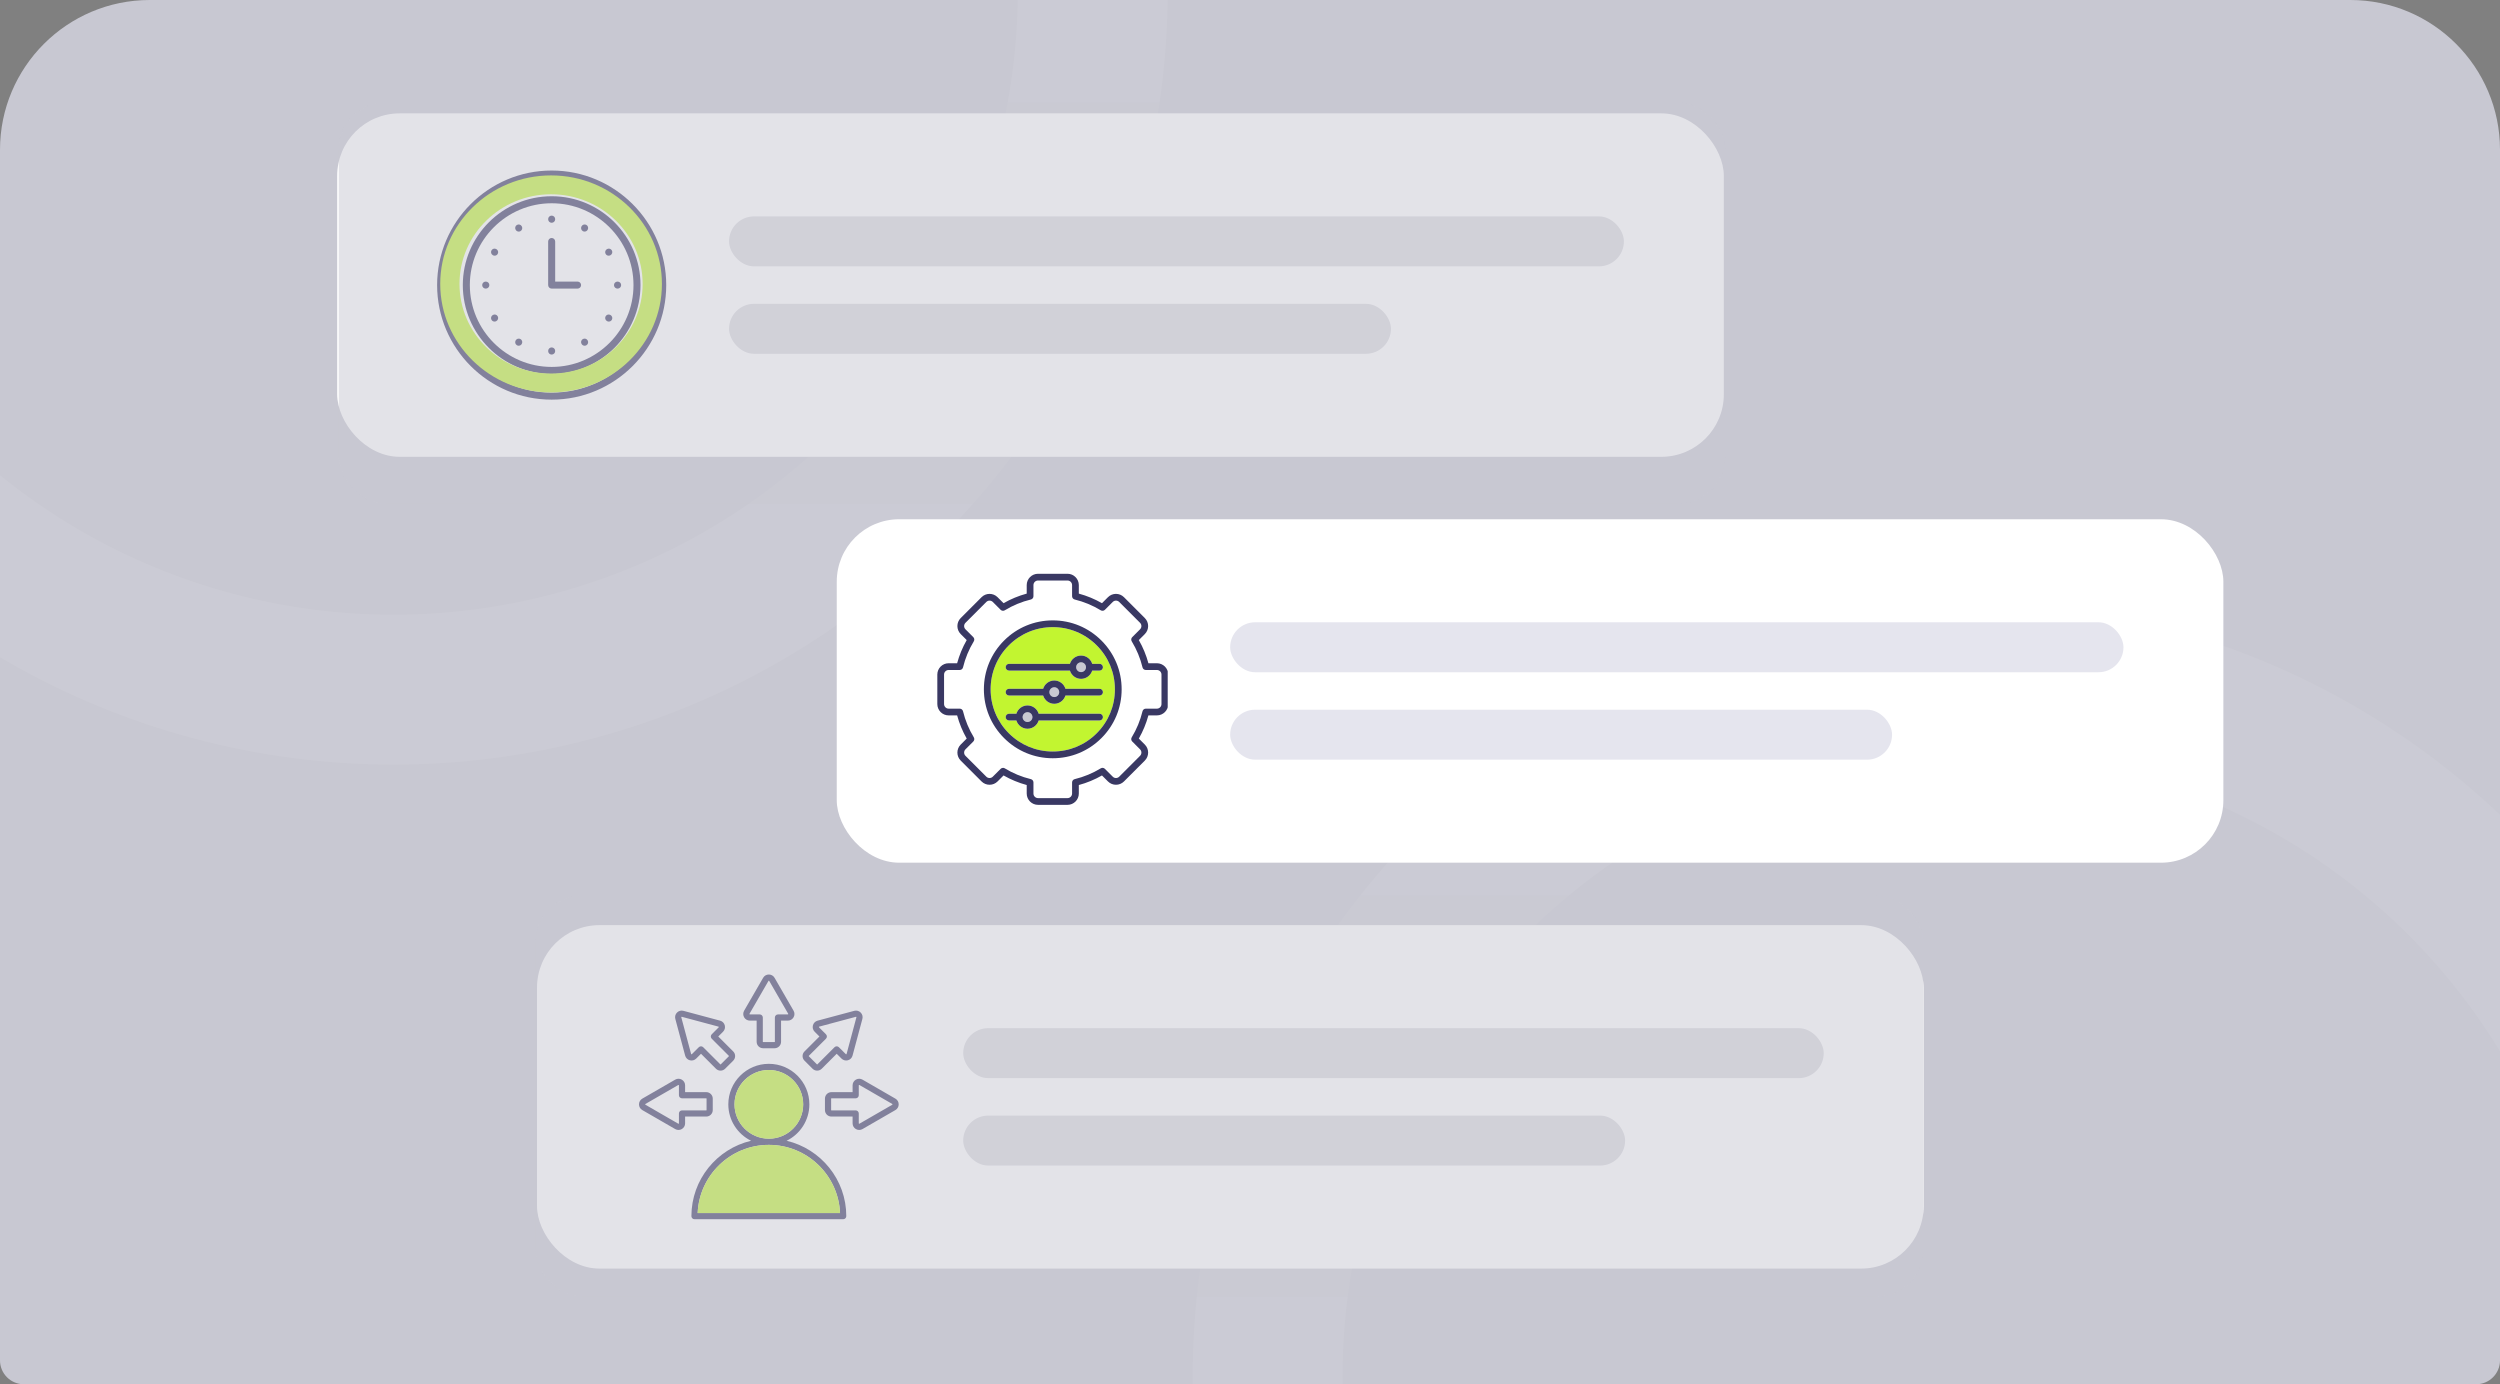 <?xml version="1.0" encoding="UTF-8"?>
<svg xmlns="http://www.w3.org/2000/svg" width="419" height="232" viewBox="0 0 419 232" fill="none">
  <rect x="0" y="0" width="419" height="232" fill="#808080" stroke="none"/>
  <g clip-path="url(#clip0_28_913)">
    <rect width="427" height="232" fill="#C8C8D2"></rect>
    <circle cx="65.934" cy="-1.627" r="117.216" stroke="white" stroke-opacity="0.06" stroke-width="25.118"></circle>
    <circle cx="329.669" cy="230.711" r="117.216" stroke="white" stroke-opacity="0.06" stroke-width="25.118"></circle>
    <rect x="56.515" y="19" width="232.397" height="57.561" rx="10.466" fill="white"></rect>
    <g clip-path="url(#clip1_28_913)">
      <path d="M81.402 48.371H81.427C81.752 48.371 82.016 48.107 82.016 47.782C82.016 47.457 81.752 47.194 81.427 47.194H81.402C81.077 47.194 80.813 47.457 80.813 47.782C80.813 48.107 81.077 48.371 81.402 48.371Z" fill="#393863"></path>
      <path d="M86.432 38.519C86.541 38.709 86.739 38.816 86.944 38.816C87.043 38.816 87.143 38.791 87.235 38.738C87.517 38.577 87.615 38.217 87.454 37.935L87.443 37.916C87.282 37.633 86.922 37.536 86.64 37.697C86.358 37.858 86.26 38.218 86.421 38.5L86.432 38.519L86.432 38.519Z" fill="#393863"></path>
      <path d="M92.459 59.428C92.784 59.428 93.048 59.164 93.048 58.839V58.814C93.048 58.489 92.784 58.226 92.459 58.226C92.134 58.226 91.871 58.489 91.871 58.814V58.839C91.871 59.164 92.134 59.428 92.459 59.428Z" fill="#393863"></path>
      <path d="M92.459 62.673C100.67 62.673 107.35 55.993 107.35 47.782C107.35 39.571 100.67 32.891 92.459 32.891C84.248 32.891 77.568 39.571 77.568 47.782C77.568 55.993 84.248 62.673 92.459 62.673ZM92.459 34.068C100.021 34.068 106.173 40.22 106.173 47.782C106.173 55.344 100.021 61.496 92.459 61.496C84.897 61.496 78.745 55.344 78.745 47.782C78.745 40.22 84.897 34.068 92.459 34.068Z" fill="#393863"></path>
      <path d="M92.459 37.339C92.784 37.339 93.048 37.075 93.048 36.75V36.725C93.048 36.4 92.784 36.137 92.459 36.137C92.134 36.137 91.871 36.4 91.871 36.725V36.75C91.871 37.075 92.134 37.339 92.459 37.339Z" fill="#393863"></path>
      <path d="M82.593 42.766L82.612 42.777C82.704 42.83 82.805 42.855 82.903 42.855C83.108 42.855 83.306 42.748 83.415 42.558C83.576 42.276 83.478 41.916 83.196 41.755L83.177 41.744C82.894 41.583 82.535 41.681 82.374 41.963C82.213 42.245 82.311 42.605 82.593 42.766L82.593 42.766Z" fill="#393863"></path>
      <path d="M92.459 48.371H96.801C97.126 48.371 97.39 48.107 97.39 47.782C97.39 47.457 97.126 47.194 96.801 47.194H93.048V40.475C93.048 40.15 92.784 39.887 92.459 39.887C92.134 39.887 91.871 40.15 91.871 40.475V47.782C91.871 48.107 92.134 48.371 92.459 48.371Z" fill="#393863"></path>
      <path d="M86.64 57.868C86.732 57.92 86.832 57.945 86.931 57.945C87.136 57.945 87.334 57.839 87.443 57.649L87.454 57.629C87.615 57.347 87.517 56.988 87.235 56.826C86.953 56.665 86.593 56.763 86.432 57.045L86.421 57.065C86.26 57.347 86.358 57.706 86.64 57.868L86.64 57.868Z" fill="#393863"></path>
      <path d="M101.722 53.809L101.742 53.82C101.834 53.873 101.934 53.898 102.033 53.898C102.238 53.898 102.436 53.791 102.545 53.601C102.706 53.319 102.608 52.96 102.326 52.798L102.306 52.787C102.024 52.626 101.665 52.724 101.504 53.006C101.342 53.288 101.44 53.648 101.723 53.809L101.722 53.809Z" fill="#393863"></path>
      <path d="M97.683 38.738C97.775 38.791 97.876 38.815 97.975 38.815C98.179 38.815 98.378 38.709 98.486 38.519L98.497 38.499C98.659 38.217 98.561 37.858 98.278 37.696C97.996 37.535 97.637 37.633 97.475 37.915L97.464 37.935C97.303 38.217 97.401 38.577 97.683 38.738L97.683 38.738Z" fill="#393863"></path>
      <path d="M102.015 42.855C102.114 42.855 102.214 42.83 102.307 42.777L102.326 42.766C102.608 42.605 102.706 42.245 102.545 41.963C102.384 41.681 102.024 41.583 101.742 41.744L101.723 41.755C101.44 41.916 101.342 42.276 101.504 42.558C101.612 42.748 101.811 42.855 102.015 42.855L102.015 42.855Z" fill="#393863"></path>
      <path d="M103.491 48.371H103.516C103.841 48.371 104.105 48.107 104.105 47.782C104.105 47.457 103.841 47.194 103.516 47.194H103.491C103.166 47.194 102.902 47.457 102.902 47.782C102.902 48.107 103.166 48.371 103.491 48.371Z" fill="#393863"></path>
      <path d="M98.486 57.045C98.325 56.763 97.965 56.665 97.683 56.827C97.401 56.988 97.303 57.347 97.464 57.63L97.475 57.649C97.584 57.839 97.782 57.946 97.987 57.946C98.086 57.946 98.186 57.92 98.278 57.868C98.561 57.707 98.659 57.347 98.497 57.065L98.486 57.046L98.486 57.045Z" fill="#393863"></path>
      <path d="M82.885 53.898C82.984 53.898 83.084 53.873 83.177 53.82L83.196 53.809C83.478 53.648 83.576 53.289 83.415 53.006C83.254 52.724 82.894 52.626 82.612 52.787L82.593 52.798C82.31 52.96 82.212 53.319 82.374 53.602C82.482 53.792 82.681 53.898 82.885 53.898L82.885 53.898Z" fill="#393863"></path>
      <path d="M73.26 47.782C73.26 58.369 81.873 66.981 92.459 66.981C103.046 66.981 111.661 58.369 111.661 47.782C111.661 37.196 103.047 28.58 92.459 28.58C81.871 28.58 73.26 37.194 73.26 47.782ZM92.459 29.757C102.398 29.757 110.484 37.843 110.484 47.782C110.484 57.721 102.398 65.804 92.459 65.804C82.52 65.804 74.437 57.72 74.437 47.782C74.437 37.845 82.522 29.757 92.459 29.757Z" fill="#393863"></path>
      <path d="M92.359 65.768C102.602 65.768 110.937 57.611 110.937 47.585C110.937 37.559 102.602 29.399 92.359 29.399C82.114 29.399 73.783 37.557 73.783 47.585C73.783 57.612 82.116 65.768 92.359 65.768ZM92.359 32.561C100.821 32.561 107.706 39.301 107.706 47.585C107.706 55.869 100.821 62.608 92.359 62.608C83.896 62.608 77.011 55.869 77.011 47.585C77.011 39.301 83.896 32.561 92.359 32.561Z" fill="#C2F530"></path>
    </g>
    <rect x="122.187" y="36.268" width="149.98" height="8.373" rx="4.186" fill="#DADADF"></rect>
    <rect x="122.187" y="50.92" width="110.936" height="8.373" rx="4.186" fill="#DADADF"></rect>
    <rect x="56.777" y="17.169" width="232.338" height="67.242" rx="7.849" fill="#C8C8D2" fill-opacity="0.51"></rect>
    <rect x="140.24" y="87.027" width="232.397" height="57.561" rx="10.466" fill="white"></rect>
    <g clip-path="url(#clip2_28_913)">
      <path d="M172.211 121.006C172.665 121.006 173.035 120.637 173.035 120.184C173.035 119.732 172.665 119.363 172.211 119.363C171.757 119.363 171.391 119.732 171.391 120.184C171.391 120.637 171.759 121.006 172.211 121.006Z" fill="#C8C8D2"></path>
      <path d="M176.443 125.954C179.226 125.954 181.841 124.869 183.807 122.9C185.775 120.932 186.859 118.314 186.859 115.53C186.859 112.746 185.775 110.129 183.808 108.161C183.808 108.161 183.808 108.16 183.807 108.16C181.841 106.191 179.226 105.107 176.443 105.107C173.661 105.107 171.046 106.191 169.08 108.16C167.112 110.129 166.028 112.746 166.028 115.53C166.028 118.314 167.112 120.932 169.079 122.9C171.046 124.869 173.661 125.954 176.443 125.954ZM169.113 111.259H179.319C179.562 110.458 180.306 109.873 181.185 109.873C182.064 109.873 182.81 110.458 183.053 111.259H184.287C184.598 111.259 184.851 111.512 184.851 111.824C184.851 112.136 184.598 112.389 184.287 112.389H183.053C182.81 113.19 182.065 113.775 181.185 113.775C180.305 113.775 179.562 113.19 179.319 112.389H169.113C168.801 112.389 168.548 112.136 168.548 111.824C168.548 111.512 168.801 111.259 169.113 111.259ZM169.113 115.439H174.833C175.075 114.638 175.82 114.053 176.698 114.053C177.577 114.053 178.324 114.638 178.567 115.439H184.287C184.598 115.439 184.851 115.692 184.851 116.004C184.851 116.316 184.598 116.569 184.287 116.569H178.567C178.324 117.37 177.578 117.955 176.698 117.955C175.818 117.955 175.075 117.37 174.833 116.569H169.113C168.801 116.569 168.548 116.316 168.548 116.004C168.548 115.692 168.801 115.439 169.113 115.439ZM168.548 120.185C168.548 119.873 168.801 119.62 169.113 119.62H170.346C170.589 118.818 171.333 118.233 172.212 118.233C173.09 118.233 173.837 118.818 174.08 119.62H184.287C184.598 119.62 184.851 119.873 184.851 120.185C184.851 120.497 184.598 120.749 184.287 120.749H174.08C173.837 121.551 173.092 122.136 172.212 122.136C171.332 122.136 170.589 121.551 170.346 120.749H169.113C168.801 120.749 168.548 120.497 168.548 120.185Z" fill="#C2F530"></path>
      <path d="M181.185 112.645C181.639 112.645 182.008 112.277 182.008 111.824C182.008 111.371 181.639 111.002 181.185 111.002C180.731 111.002 180.364 111.371 180.364 111.824C180.364 112.277 180.732 112.645 181.185 112.645Z" fill="#C8C8D2"></path>
      <path d="M176.698 116.825C177.153 116.825 177.522 116.457 177.522 116.004C177.522 115.551 177.153 115.183 176.698 115.183C176.244 115.183 175.878 115.551 175.878 116.004C175.878 116.457 176.246 116.825 176.698 116.825Z" fill="#C8C8D2"></path>
      <path d="M169.113 116.569H174.833C175.076 117.37 175.82 117.955 176.699 117.955C177.577 117.955 178.324 117.37 178.567 116.569H184.287C184.599 116.569 184.851 116.316 184.851 116.004C184.851 115.692 184.599 115.439 184.287 115.439H178.567C178.324 114.638 177.579 114.053 176.699 114.053C175.819 114.053 175.075 114.638 174.833 115.439H169.113C168.801 115.439 168.548 115.692 168.548 116.004C168.548 116.316 168.801 116.569 169.113 116.569ZM176.699 115.183C177.153 115.183 177.522 115.551 177.522 116.004C177.522 116.457 177.153 116.825 176.699 116.825C176.245 116.825 175.878 116.457 175.878 116.004C175.878 115.551 176.246 115.183 176.699 115.183Z" fill="#393863"></path>
      <path d="M169.113 112.389H179.32C179.562 113.19 180.306 113.775 181.185 113.775C182.064 113.775 182.811 113.19 183.054 112.389H184.287C184.599 112.389 184.851 112.136 184.851 111.824C184.851 111.512 184.599 111.259 184.287 111.259H183.054C182.81 110.458 182.065 109.873 181.185 109.873C180.305 109.873 179.562 110.458 179.32 111.259H169.113C168.801 111.259 168.548 111.512 168.548 111.824C168.548 112.136 168.801 112.389 169.113 112.389ZM181.185 111.002C181.639 111.002 182.009 111.371 182.009 111.824C182.009 112.277 181.639 112.645 181.185 112.645C180.731 112.645 180.365 112.277 180.365 111.824C180.365 111.371 180.733 111.002 181.185 111.002Z" fill="#393863"></path>
      <path d="M176.444 127.083C179.528 127.083 182.426 125.881 184.606 123.699C186.787 121.517 187.988 118.616 187.988 115.53C187.988 112.444 186.787 109.543 184.606 107.361C182.426 105.179 179.527 103.976 176.444 103.976C173.36 103.976 170.461 105.179 168.281 107.361C166.1 109.543 164.899 112.444 164.899 115.53C164.899 118.616 166.1 121.517 168.281 123.698C170.461 125.881 173.36 127.083 176.444 127.083ZM169.08 108.16C171.047 106.191 173.662 105.106 176.444 105.106C179.226 105.106 181.841 106.191 183.808 108.16C183.808 108.16 183.808 108.16 183.808 108.16C185.776 110.129 186.859 112.746 186.859 115.53C186.859 118.314 185.776 120.931 183.808 122.9C181.841 124.869 179.226 125.953 176.444 125.953C173.662 125.953 171.047 124.869 169.08 122.899C167.112 120.931 166.028 118.314 166.028 115.53C166.028 112.746 167.112 110.129 169.08 108.16Z" fill="#393863"></path>
      <path d="M160.415 119.9C160.785 121.262 161.323 122.565 162.02 123.783L161.013 124.791C160.274 125.53 160.274 126.733 161.013 127.473L164.51 130.972C164.867 131.329 165.343 131.526 165.85 131.526C166.357 131.526 166.833 131.329 167.19 130.972L168.196 129.965C169.414 130.662 170.716 131.201 172.077 131.571V132.998C172.077 134.043 172.927 134.893 173.973 134.893H178.916C179.961 134.893 180.81 134.043 180.81 132.998V131.571C182.17 131.202 183.472 130.663 184.691 129.965L185.697 130.972C186.054 131.329 186.53 131.526 187.037 131.526C187.544 131.526 188.02 131.329 188.377 130.972L191.874 127.473C192.613 126.733 192.613 125.53 191.874 124.791L190.867 123.783C191.564 122.565 192.102 121.262 192.473 119.9H193.898C194.944 119.9 195.795 119.049 195.795 118.002V113.055C195.795 112.01 194.944 111.16 193.898 111.16H192.473C192.107 109.804 191.568 108.501 190.867 107.276L191.874 106.269C192.613 105.53 192.613 104.327 191.874 103.587L188.377 100.088C187.638 99.348 186.436 99.348 185.697 100.088L184.691 101.095C183.472 100.397 182.17 99.858 180.81 99.489V98.062C180.81 97.016 179.961 96.164 178.916 96.164H173.973C172.927 96.164 172.077 97.016 172.077 98.062V99.488C170.721 99.856 169.419 100.395 168.196 101.095L167.19 100.088C166.451 99.349 165.249 99.349 164.51 100.088L161.013 103.587C160.274 104.327 160.274 105.53 161.013 106.269L162.02 107.277C161.322 108.496 160.784 109.799 160.414 111.16H158.989C157.944 111.16 157.095 112.01 157.095 113.055V118.002C157.095 119.049 157.944 119.9 158.989 119.9H160.414H160.415ZM158.224 118.002V113.055C158.224 112.633 158.567 112.29 158.989 112.29H160.852C161.112 112.29 161.339 112.112 161.4 111.858C161.777 110.309 162.386 108.836 163.211 107.48C163.346 107.258 163.312 106.971 163.127 106.787L161.811 105.47C161.513 105.171 161.513 104.685 161.811 104.386L165.308 100.887C165.607 100.588 166.093 100.588 166.391 100.887L167.707 102.204C167.892 102.388 168.178 102.423 168.4 102.287C169.76 101.459 171.232 100.849 172.774 100.476C173.027 100.414 173.206 100.187 173.206 99.927V98.062C173.206 97.638 173.55 97.294 173.973 97.294H178.916C179.338 97.294 179.681 97.638 179.681 98.062V99.927C179.681 100.187 179.859 100.414 180.112 100.475C181.66 100.852 183.132 101.462 184.487 102.287C184.709 102.423 184.995 102.388 185.18 102.204L186.495 100.887C186.794 100.588 187.28 100.588 187.579 100.887L191.075 104.386C191.374 104.685 191.374 105.171 191.075 105.47L189.76 106.787C189.575 106.971 189.541 107.258 189.676 107.48C190.505 108.844 191.114 110.316 191.486 111.858C191.548 112.111 191.774 112.29 192.035 112.29H193.898C194.321 112.29 194.665 112.633 194.665 113.055V118.002C194.665 118.426 194.321 118.77 193.898 118.77H192.035C191.775 118.77 191.548 118.948 191.487 119.202C191.109 120.753 190.5 122.226 189.676 123.58C189.541 123.802 189.575 124.089 189.76 124.273L191.075 125.59C191.374 125.889 191.374 126.375 191.075 126.674L189.327 128.424L187.579 130.173C187.435 130.317 187.243 130.397 187.037 130.397C186.832 130.397 186.639 130.317 186.496 130.173L185.18 128.857C184.995 128.672 184.71 128.638 184.487 128.773C183.132 129.599 181.66 130.208 180.112 130.585C179.859 130.646 179.681 130.873 179.681 131.134V132.998C179.681 133.42 179.338 133.764 178.916 133.764H173.973C173.55 133.764 173.206 133.42 173.206 132.998V131.134C173.206 130.873 173.028 130.647 172.775 130.585C171.225 130.207 169.753 129.598 168.4 128.773C168.309 128.718 168.208 128.691 168.107 128.691C167.961 128.691 167.816 128.748 167.708 128.857L166.392 130.173C166.248 130.317 166.055 130.397 165.85 130.397C165.644 130.397 165.452 130.317 165.308 130.173L161.812 126.674C161.513 126.375 161.513 125.889 161.812 125.59L163.128 124.273C163.312 124.089 163.346 123.802 163.211 123.58C162.387 122.226 161.778 120.753 161.4 119.202C161.339 118.948 161.112 118.77 160.852 118.77H158.989C158.567 118.77 158.224 118.426 158.224 118.002L158.224 118.002Z" fill="#393863"></path>
      <path d="M170.346 120.749C170.589 121.551 171.333 122.136 172.212 122.136C173.091 122.136 173.837 121.551 174.08 120.749H184.287C184.599 120.749 184.851 120.497 184.851 120.185C184.851 119.873 184.599 119.62 184.287 119.62H174.08C173.837 118.818 173.092 118.233 172.212 118.233C171.332 118.233 170.589 118.818 170.346 119.62H169.113C168.801 119.62 168.548 119.873 168.548 120.185C168.548 120.497 168.801 120.749 169.113 120.749H170.346ZM172.212 119.363C172.666 119.363 173.035 119.732 173.035 120.185C173.035 120.637 172.666 121.006 172.212 121.006C171.758 121.006 171.391 120.637 171.391 120.185C171.391 119.732 171.759 119.363 172.212 119.363Z" fill="#393863"></path>
    </g>
    <rect x="206.174" y="104.295" width="149.718" height="8.373" rx="4.186" fill="#E5E5EE"></rect>
    <rect x="206.174" y="118.947" width="110.936" height="8.373" rx="4.186" fill="#E5E5EE"></rect>
    <rect x="90.005" y="155.054" width="232.397" height="57.561" rx="10.466" fill="white"></rect>
    <g clip-path="url(#clip3_28_913)">
      <path d="M131.84 191.192C134.095 190.085 135.652 187.766 135.652 185.089C135.652 181.344 132.605 178.296 128.859 178.296C125.113 178.296 122.066 181.344 122.066 185.089C122.066 187.766 123.623 190.085 125.878 191.192C120.154 192.542 115.88 197.694 115.88 203.825C115.88 204.111 116.112 204.343 116.398 204.343H141.32C141.606 204.343 141.838 204.111 141.838 203.825C141.838 197.694 137.564 192.542 131.84 191.192ZM123.102 185.089C123.102 181.916 125.685 179.333 128.859 179.333C132.033 179.333 134.616 181.916 134.616 185.089C134.616 188.263 132.037 190.842 128.866 190.845H128.852C125.682 190.842 123.102 188.262 123.102 185.089ZM116.927 203.307C117.199 196.963 122.444 191.885 128.852 191.882H128.866C135.275 191.885 140.519 196.963 140.791 203.307H116.927ZM133.002 169.394L129.818 163.88C129.717 163.706 129.578 163.568 129.413 163.473C129.249 163.378 129.059 163.326 128.859 163.326C128.459 163.326 128.101 163.533 127.9 163.88L124.716 169.394C124.517 169.741 124.517 170.155 124.716 170.501C124.917 170.847 125.275 171.055 125.675 171.055H126.812V174.602C126.812 175.2 127.299 175.687 127.898 175.687H129.82C130.419 175.687 130.906 175.2 130.906 174.602V171.055H132.043C132.443 171.055 132.801 170.847 133.002 170.501C133.201 170.155 133.201 169.741 133.002 169.394ZM132.104 169.983C132.088 170.01 132.074 170.018 132.043 170.018H130.388C130.102 170.018 129.869 170.25 129.869 170.537V174.602C129.869 174.627 129.846 174.651 129.82 174.651H127.898C127.872 174.651 127.849 174.627 127.849 174.602V170.537C127.849 170.25 127.616 170.018 127.33 170.018H125.675C125.644 170.018 125.63 170.01 125.614 169.983C125.599 169.956 125.599 169.94 125.614 169.912L128.798 164.398C128.813 164.37 128.828 164.362 128.859 164.362C128.89 164.362 128.905 164.37 128.92 164.398L132.104 169.912C132.119 169.94 132.119 169.956 132.104 169.983ZM122.891 176.226L120.382 173.718L121.186 172.913C121.469 172.631 121.576 172.231 121.472 171.845C121.369 171.458 121.076 171.165 120.69 171.062L114.539 169.414C114.152 169.31 113.753 169.417 113.47 169.701C113.187 169.984 113.08 170.383 113.183 170.77L114.832 176.92C114.936 177.306 115.228 177.599 115.614 177.703C116.001 177.806 116.4 177.699 116.684 177.416L117.488 176.612L119.996 179.121C120.207 179.333 120.485 179.438 120.763 179.438C121.041 179.438 121.32 179.333 121.531 179.121L122.891 177.762C123.095 177.557 123.207 177.284 123.207 176.994C123.207 176.704 123.095 176.431 122.891 176.226ZM122.157 177.028L120.798 178.388C120.78 178.406 120.747 178.406 120.729 178.388L117.854 175.514C117.756 175.416 117.625 175.362 117.488 175.362C117.35 175.362 117.218 175.416 117.121 175.514L115.95 176.684C115.929 176.705 115.912 176.71 115.882 176.702C115.853 176.694 115.841 176.682 115.833 176.652L114.184 170.501C114.177 170.471 114.181 170.455 114.202 170.433C114.225 170.411 114.24 170.407 114.271 170.415L120.421 172.063C120.452 172.071 120.464 172.082 120.472 172.113C120.479 172.143 120.475 172.158 120.453 172.181L119.283 173.351C119.08 173.554 119.08 173.882 119.283 174.084L122.157 176.959C122.167 176.968 122.171 176.98 122.171 176.994C122.171 177.008 122.167 177.02 122.157 177.028ZM118.371 183.043H114.824V181.905C114.824 181.505 114.617 181.147 114.271 180.947C113.924 180.747 113.511 180.747 113.164 180.947L107.649 184.131C107.476 184.231 107.338 184.371 107.243 184.535C107.148 184.7 107.096 184.89 107.096 185.089C107.096 185.489 107.303 185.848 107.649 186.048L113.164 189.232C113.337 189.332 113.527 189.382 113.717 189.382C113.907 189.382 114.097 189.332 114.271 189.232C114.617 189.032 114.824 188.673 114.824 188.274V187.136H118.371C118.97 187.136 119.457 186.649 119.457 186.051V184.128C119.457 183.53 118.97 183.043 118.371 183.043ZM118.42 186.051C118.42 186.077 118.397 186.1 118.371 186.1H114.306C114.019 186.1 113.788 186.332 113.788 186.618V188.274C113.788 188.305 113.779 188.319 113.753 188.334C113.726 188.35 113.709 188.35 113.682 188.334L108.167 185.15C108.141 185.134 108.132 185.121 108.132 185.089C108.132 185.058 108.141 185.044 108.167 185.028L113.682 181.845C113.709 181.829 113.726 181.829 113.753 181.845C113.779 181.86 113.788 181.874 113.788 181.905V183.561C113.788 183.847 114.019 184.079 114.306 184.079H118.371C118.397 184.079 118.42 184.102 118.42 184.128V186.051ZM144.248 169.701C143.965 169.417 143.565 169.31 143.179 169.414L137.028 171.062C136.642 171.165 136.349 171.458 136.246 171.845C136.142 172.231 136.249 172.631 136.532 172.913L137.336 173.718L134.828 176.226C134.623 176.431 134.511 176.704 134.511 176.994C134.511 177.284 134.623 177.557 134.828 177.762L136.187 179.121C136.398 179.333 136.677 179.438 136.955 179.438C137.233 179.438 137.511 179.333 137.722 179.121L140.23 176.612L141.034 177.416C141.318 177.699 141.718 177.806 142.104 177.703C142.49 177.599 142.782 177.306 142.886 176.92L144.535 170.77C144.638 170.383 144.531 169.983 144.248 169.701ZM143.534 170.501L141.885 176.652C141.877 176.682 141.865 176.694 141.835 176.702C141.806 176.71 141.789 176.705 141.768 176.684L140.597 175.514C140.5 175.416 140.368 175.362 140.23 175.362C140.093 175.362 139.962 175.416 139.864 175.514L136.989 178.388C136.971 178.406 136.938 178.406 136.92 178.388L135.561 177.028C135.551 177.02 135.547 177.008 135.547 176.994C135.547 176.98 135.551 176.968 135.561 176.959L138.435 174.084C138.638 173.882 138.638 173.554 138.435 173.351L137.265 172.181C137.243 172.158 137.239 172.143 137.247 172.113C137.254 172.082 137.266 172.071 137.297 172.063L143.447 170.415C143.457 170.412 143.465 170.411 143.472 170.411C143.488 170.411 143.5 170.418 143.516 170.433C143.537 170.455 143.541 170.471 143.534 170.501ZM150.069 184.131L144.555 180.947C144.207 180.747 143.794 180.747 143.447 180.947C143.101 181.147 142.894 181.505 142.894 181.905V183.043H139.347C138.748 183.043 138.261 183.53 138.261 184.128V186.051C138.261 186.649 138.748 187.136 139.347 187.136H142.894V188.274C142.894 188.673 143.101 189.032 143.447 189.232C143.621 189.332 143.811 189.382 144.001 189.382C144.191 189.382 144.381 189.332 144.555 189.232L150.069 186.048C150.415 185.848 150.622 185.489 150.622 185.089C150.622 184.69 150.415 184.331 150.069 184.131ZM149.551 185.15L144.036 188.334C144.009 188.35 143.992 188.35 143.966 188.334C143.939 188.319 143.93 188.305 143.93 188.274V186.618C143.93 186.332 143.699 186.1 143.412 186.1H139.347C139.321 186.1 139.298 186.077 139.298 186.051V184.128C139.298 184.102 139.321 184.079 139.347 184.079H143.412C143.699 184.079 143.93 183.847 143.93 183.561V181.905C143.93 181.874 143.939 181.86 143.966 181.845C143.992 181.829 144.009 181.829 144.036 181.845L149.551 185.028C149.577 185.044 149.586 185.058 149.586 185.089C149.586 185.121 149.577 185.134 149.551 185.15Z" fill="#393863"></path>
      <path d="M134.616 185.09C134.616 188.262 132.037 190.842 128.866 190.846H128.852C125.682 190.842 123.102 188.262 123.102 185.09C123.102 181.917 125.685 179.333 128.859 179.333C132.033 179.333 134.616 181.916 134.616 185.09Z" fill="#C2F530"></path>
      <path d="M140.791 203.307H116.927C117.199 196.963 122.444 191.885 128.852 191.882H128.866C135.275 191.885 140.519 196.963 140.791 203.307Z" fill="#C2F530"></path>
    </g>
    <rect x="161.433" y="172.322" width="144.223" height="8.373" rx="4.186" fill="#DADADF"></rect>
    <rect x="161.433" y="186.974" width="110.936" height="8.373" rx="4.186" fill="#DADADF"></rect>
    <rect x="89.743" y="150.083" width="232.6" height="67.242" rx="7.849" fill="#C8C8D2" fill-opacity="0.51"></rect>
  </g>
  <defs>
    <clipPath id="clip0_28_913">
      <path d="M0 25.118C0 11.246 11.246 0 25.118 0H393.882C407.754 0 419 11.246 419 25.118V228C419 230.209 417.209 232 415 232H4C1.791 232 0 230.209 0 228V25.118Z" fill="white"></path>
    </clipPath>
    <clipPath id="clip1_28_913">
      <rect width="38.461" height="40.494" fill="white" transform="translate(73.26 27.533)"></rect>
    </clipPath>
    <clipPath id="clip2_28_913">
      <rect width="38.723" height="41.078" fill="white" transform="translate(156.985 95.269)"></rect>
    </clipPath>
    <clipPath id="clip3_28_913">
      <rect width="44.218" height="44.218" fill="white" transform="translate(106.75 161.726)"></rect>
    </clipPath>
  </defs>
</svg>
